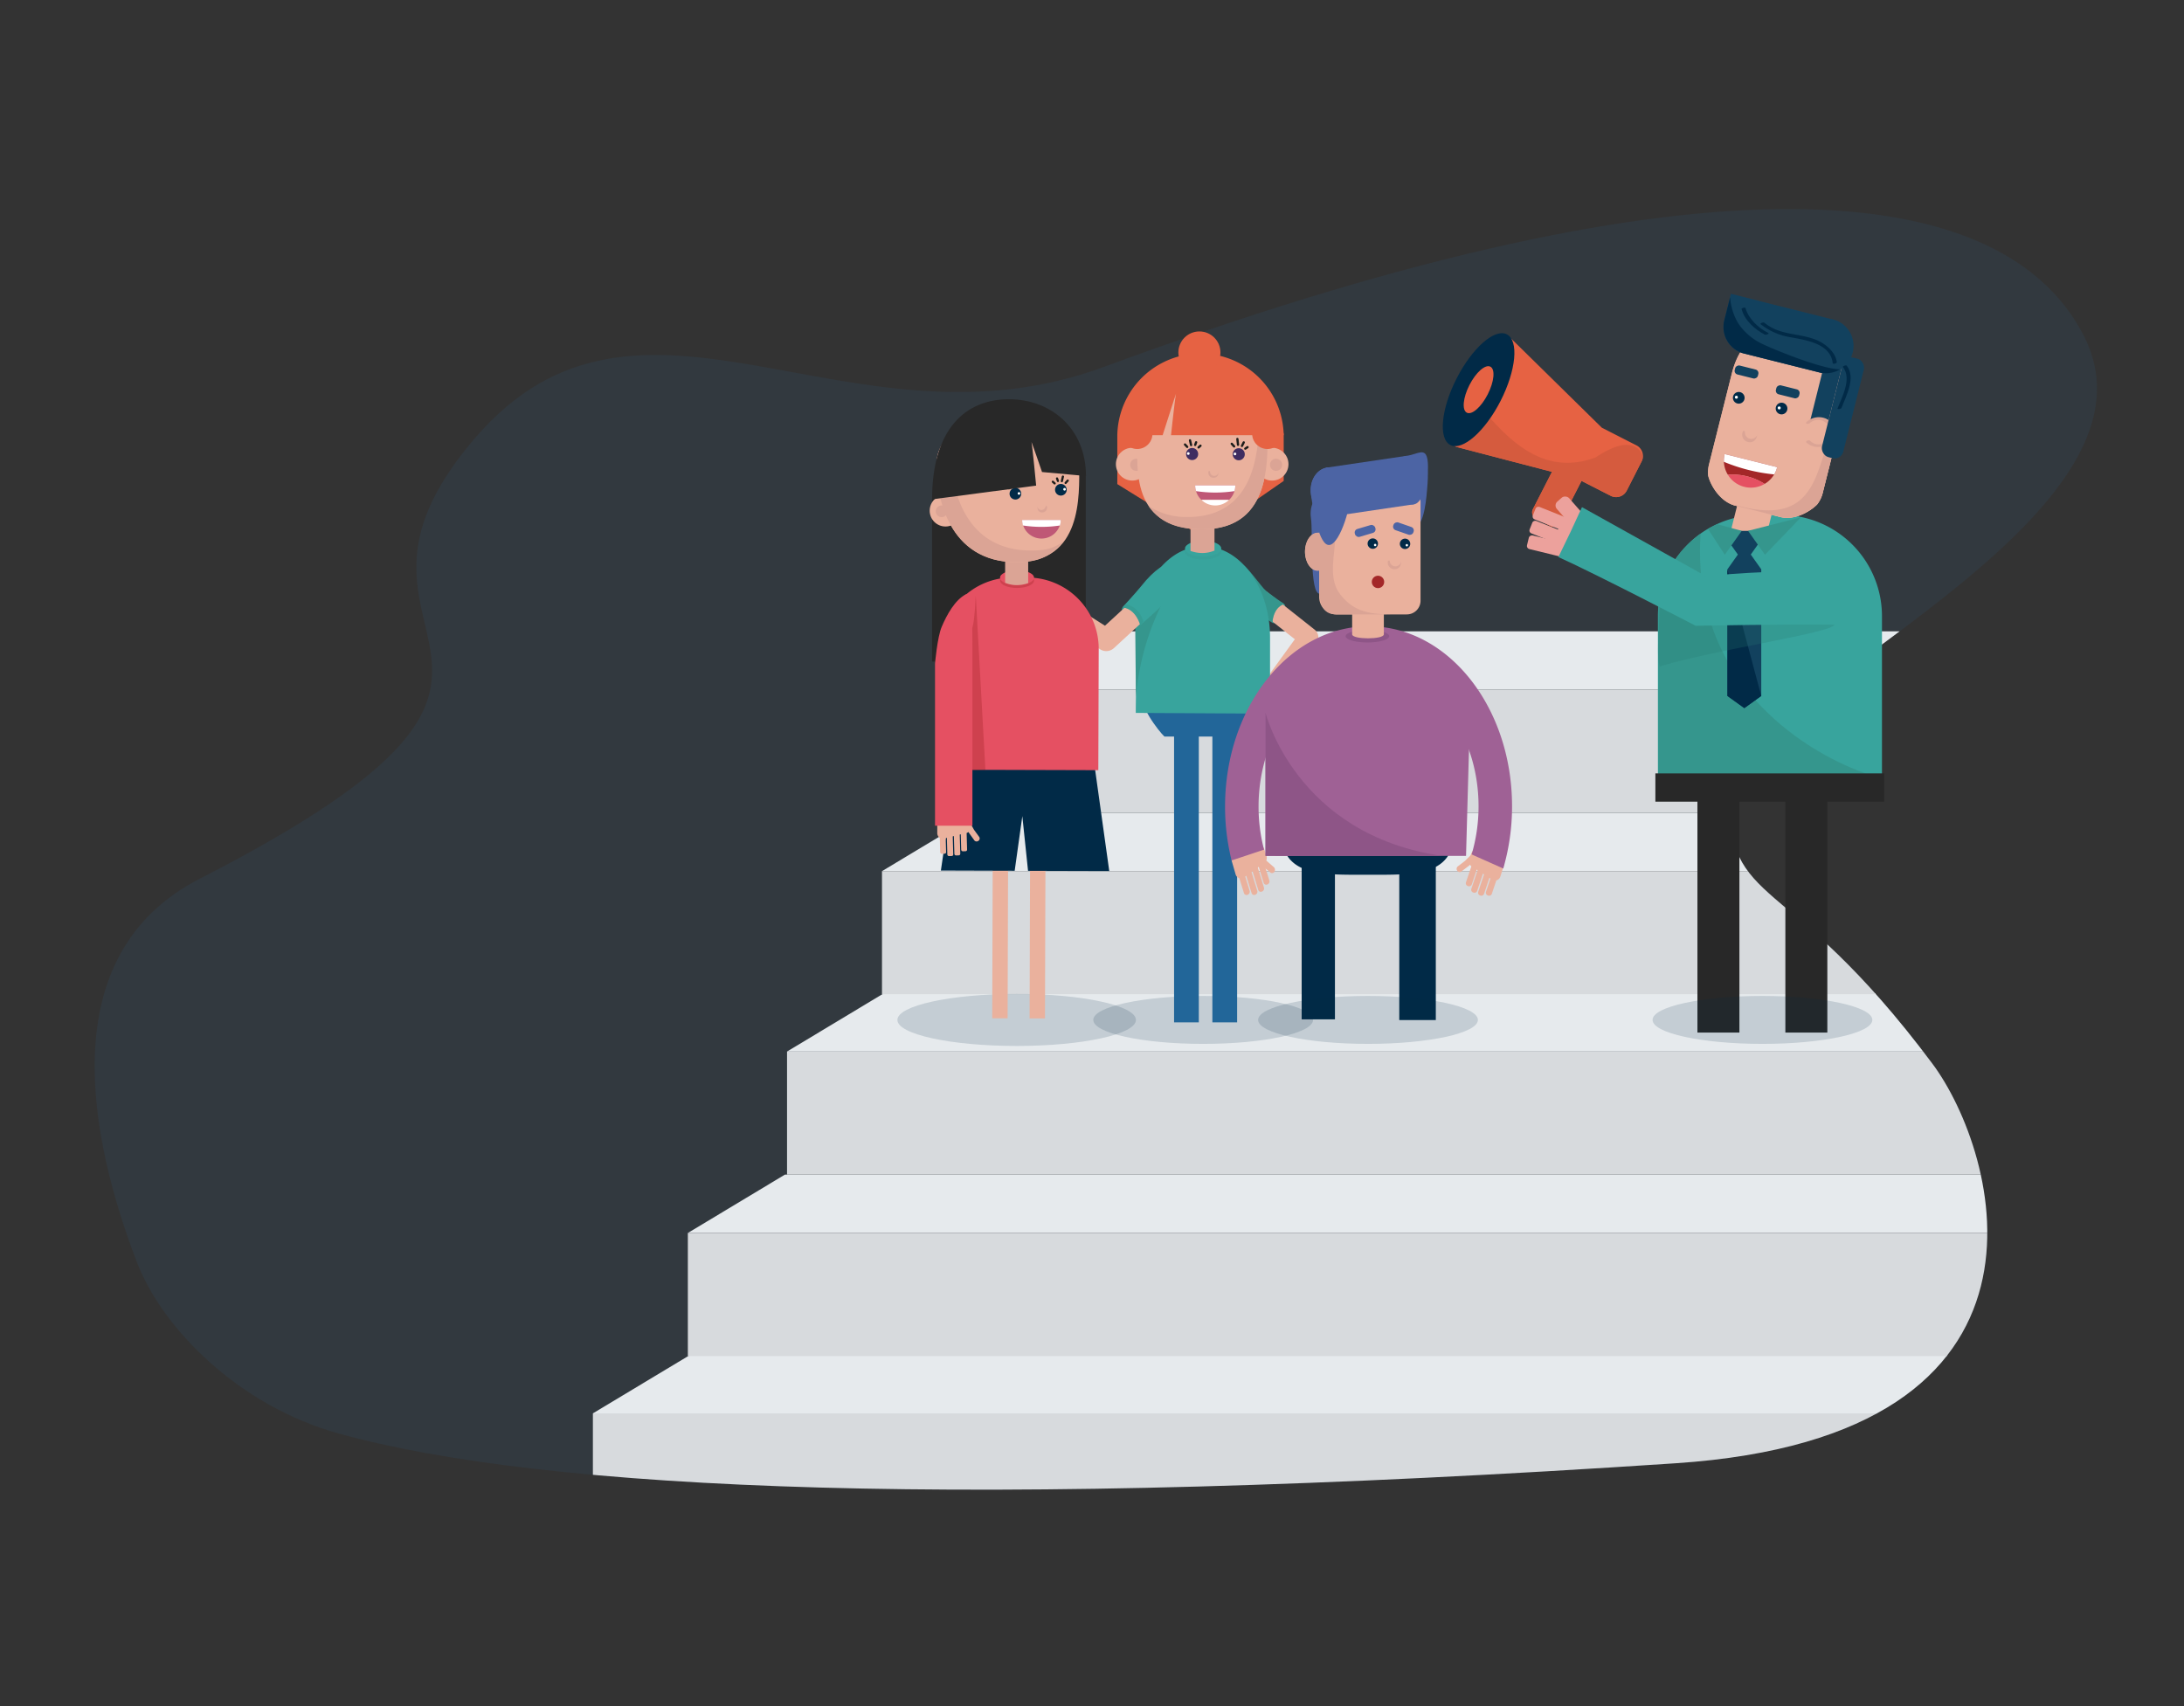 <?xml version="1.0" encoding="UTF-8"?>
<svg xmlns="http://www.w3.org/2000/svg" xmlns:xlink="http://www.w3.org/1999/xlink" viewBox="0 0 768 600">
  <rect x="0" y="0" width="768" height="600" fill="#333333" stroke="none"/>
  <defs>
    <clipPath id="clip-path">
      <path d="M679.53,374.08c-51.8-69.43-72.3-53.62-71.6-95.93.53-31.87,157.93-95.07,124.91-159.92-30-58.93-142.28-63.86-344.79,10.85-89.66,33.07-162.85-42.82-221.12,25.11-63.17,73.64,54.41,77.35-96.75,154.88-52.25,26.8-38.5,91.78-22.11,134.62,9,23.66,36.06,50.74,71,60.44,72.94,20.22,222.45,27,470.23,10.46C731.89,505.1,702.65,405.06,679.53,374.08Z" fill="none"></path>
    </clipPath>
    <clipPath id="clip-path-2">
      <path d="M253.53-471.29C102-498.38,32.06-388.3,67.62-335.54c14.78,21.93,39.34,40.35,48.2,66.89,14,41.8-40.09,69.66-20.66,109.19,28.53,58,73.36-2.17,219.36,10.82,139.24,12.38,238.13,75.83,319.7,47.21,55.2-19.36,87.77-65.69,85.58-111.15-2-41.09-44.07-54.08-56.07-104.27-15.89-66.48,40.57-67,44.26-123C713.9-529.33,652.51-565,552.57-554.9,455.19-545.07,402.07-444.73,253.53-471.29Z" fill="none"></path>
    </clipPath>
  </defs>
  <title>11_proaktiv</title>
  <g style="isolation:isolate">
    <g id="design">
      <g clip-path="url(#clip-path)">
        <rect x="26.65" y="37.43" width="716.14" height="522.25" fill="#2c73b0" opacity="0.1"></rect>
        <polygon points="729.37 476.52 242.63 476.52 208.49 497.05 695.24 497.05 729.37 476.52" fill="#e6eaed"></polygon>
        <rect x="208.49" y="497.05" width="486.74" height="43.28" fill="#d7dadd"></rect>
        <polygon points="762.75 413.09 276.01 413.09 241.88 433.61 728.62 433.61 762.75 413.09" fill="#e6eaed"></polygon>
        <rect x="241.88" y="433.61" width="486.74" height="43.28" fill="#d7dadd"></rect>
        <polygon points="797.63 349.27 310.89 349.27 276.76 369.8 763.5 369.8 797.63 349.27" fill="#e6eaed"></polygon>
        <rect x="276.76" y="369.8" width="486.74" height="43.28" fill="#d7dadd"></rect>
        <polygon points="831.02 285.84 344.28 285.84 310.15 306.36 796.89 306.36 831.02 285.84" fill="#e6eaed"></polygon>
        <rect x="310.15" y="306.36" width="486.74" height="43.28" fill="#d7dadd"></rect>
        <polygon points="865.52 222.03 378.78 222.03 344.65 242.55 831.39 242.55 865.52 222.03" fill="#e6eaed"></polygon>
        <rect x="344.65" y="242.55" width="486.74" height="43.28" fill="#d7dadd"></rect>
      </g>
      <path d="M575.45,156.62l-12.17-6.21-31.79-31.24a4.19,4.19,0,0,0-5.65,1.83l-15.57,30.49a4.2,4.2,0,0,0,1.83,5.64l33.65,8.79-6.7,13.1a2.52,2.52,0,0,0,1.1,3.39L545.2,185a2.5,2.5,0,0,0,3.38-1.09l7.55-14.79,10.27,5.24a4.18,4.18,0,0,0,5.64-1.83l5.23-10.25A4.18,4.18,0,0,0,575.45,156.62Z" fill="#e66243"></path>
      <path d="M561.09,160.87c-19.82,7.37-32.49-8.48-41.87-19.34-.83-1-1.6-2-2.34-3l-6.61,13a4.2,4.2,0,0,0,1.83,5.64l33.65,8.79-6.7,13.1a2.52,2.52,0,0,0,1.1,3.39L545.2,185a2.5,2.5,0,0,0,3.38-1.09l7.55-14.79,10.27,5.24a4.18,4.18,0,0,0,5.64-1.83l5.43-10.67a3,3,0,0,0-.23-2.52c-1.19-2.32-3.94-3.21-6.67-2.78S564.59,158.53,561.09,160.87Z" fill="#d55b3e"></path>
      <ellipse cx="519.95" cy="137.04" rx="21.85" ry="8.68" transform="translate(161.44 537.79) rotate(-62.95)" fill="#012a47"></ellipse>
      <ellipse cx="519.95" cy="137.04" rx="9.09" ry="3.61" transform="translate(161.44 537.79) rotate(-62.95)" fill="#e66243"></ellipse>
      <rect x="543.51" y="175.73" width="4.7" height="13.72" rx="1.04" ry="1.04" transform="translate(173.93 621.88) rotate(-68.24)" fill="#eca19c"></rect>
      <rect x="542.38" y="180.66" width="4.7" height="13.72" rx="1.04" ry="1.04" transform="translate(168.64 623.93) rotate(-68.24)" fill="#eca19c"></rect>
      <rect x="541.85" y="184.97" width="4.93" height="14.38" rx="1.09" ry="1.09" transform="translate(228.5 675.34) rotate(-76.28)" fill="#eca19c"></rect>
      <path d="M550.25,181.28l-5,10.28a2.76,2.76,0,0,0,2.08,3.3l5.35,1.13a2.77,2.77,0,0,0,3.3-2.08l2.43-10.67a2.76,2.76,0,0,0-2.08-3.3l-2.81-.73A2.78,2.78,0,0,0,550.25,181.28Z" fill="#eca19c"></path>
      <rect x="549.9" y="171.75" width="5.75" height="14.29" rx="1.84" ry="1.84" transform="matrix(0.75, -0.66, 0.66, 0.75, 20.47, 411.73)" fill="#eca19c"></rect>
      <path d="M661.79,273.77V216.4a35.59,35.59,0,0,0-35.66-35.31h-7.45A35.59,35.59,0,0,0,583,216.4v57.37" fill="#38a49d"></path>
      <path d="M598,187.71s-14,9.08-14.85,25.76V272h73S593.78,252.76,598,187.71Z" fill="#35968d"></path>
      <rect x="627.82" y="273.82" width="14.76" height="89.31" fill="#282828"></rect>
      <rect x="582.11" y="271.98" width="80.49" height="9.95" fill="#282828"></rect>
      <rect x="596.9" y="273.52" width="14.76" height="89.61" fill="#282828"></rect>
      <rect x="609.86" y="176.33" width="12.53" height="12.53" transform="translate(1169.43 509.41) rotate(-165.94)" fill="#eab19d"></rect>
      <path d="M610.21,177.83l15.84,4c5,1.25,10.36-1.87,12.9-4.4a10.9,10.9,0,0,0,2-4.16l8-31.89c2.82-11.28-1.22-18-7.88-19.7l-15.84-4c-6.65-1.67-13.4,2.37-16.23,13.66l-8,31.88a11.75,11.75,0,0,0-.33,4C601.43,170.62,604.89,176.5,610.21,177.83Z" fill="#eab19d"></path>
      <path d="M610.21,177.83l15.84,4c5,1.25,10.36-1.87,12.9-4.4a10.9,10.9,0,0,0,2-4.16l8-31.89c2.82-11.28-1.22-18-7.88-19.7l-15.84-4c-6.65-1.67-13.4,2.37-16.23,13.66l-8,31.88a11.75,11.75,0,0,0-.33,4C601.43,170.62,604.89,176.5,610.21,177.83Z" fill="#eab19d"></path>
      <path d="M613.3,178.37c6.46,1.51,14.17,2.12,19.59-2.43,4.63-3.88,6.46-10,8.28-15.49a111.62,111.62,0,0,1,4.41-11.39c.87-1.92,1.85-3.76,2.88-5.6L641,173.24a10.9,10.9,0,0,1-2,4.16c-2.54,2.53-7.91,5.65-12.9,4.4l-15.84-4a9.37,9.37,0,0,1-1.73-.62C610.12,177.63,611.74,178,613.3,178.37Z" fill="#dba495"></path>
      <rect x="639.03" y="123.82" width="6.24" height="29.19" rx="2.52" ry="2.52" transform="translate(1231.43 428.7) rotate(-165.94)" fill="#12415e"></rect>
      <path d="M608.66,103.31l9.34,2.36a9.53,9.53,0,0,1,1,.29l24.52,6.14a9.45,9.45,0,0,1,1.9.48h0a9.63,9.63,0,0,1-4.66,18.59v.06l-27.88-7v0a9.63,9.63,0,0,1-6.53-11.57Z" fill="#12415e"></path>
      <path d="M611.34,113.85a20.93,20.93,0,0,0,8.37,7.1c4.75,2.26,20.89,8.83,27.35,8.94a.05.05,0,0,1,0,0,9.52,9.52,0,0,1-6.3,1.26v.06l-27.88-7v0a9.63,9.63,0,0,1-6.53-11.57l2.05-8.12A20.35,20.35,0,0,0,611.34,113.85Z" fill="#012a47"></path>
      <rect x="627.01" y="133.59" width="3.24" height="8.4" rx="1.31" ry="1.31" transform="translate(915.03 -438.53) rotate(104.06)" fill="#12415e"></rect>
      <rect x="612.52" y="126.61" width="3.24" height="8.4" rx="1.31" ry="1.31" transform="translate(890.25 -433.14) rotate(104.06)" fill="#12415e"></rect>
      <circle cx="611.43" cy="139.9" r="2.06" fill="#012a47"></circle>
      <circle cx="626.48" cy="143.67" r="2.06" fill="#012a47"></circle>
      <path d="M618,152.75a2.25,2.25,0,0,1-4.36-1.09l-.62-.16a2.63,2.63,0,0,0,2,4s2.26.45,2.86-2.35Z" fill="#dba495"></path>
      <circle cx="610.59" cy="139.69" r="0.53" fill="#fff"></circle>
      <circle cx="625.65" cy="143.46" r="0.53" fill="#fff"></circle>
      <circle cx="639.4" cy="151.94" r="4.88" fill="#eab19d"></circle>
      <path d="M635.21,155.6c3.36,3.18,9.6,1.44,9.78-3.58.2-5.39-6.37-6.83-9.76-3.58-.62.6.75.78,1.17.37a4.27,4.27,0,0,1,7.17,3.34A4.11,4.11,0,0,1,636.5,155c-.43-.41-1.77.16-1.29.61Z" fill="#dba495"></path>
      <rect x="644.23" y="125.41" width="7.71" height="36.07" rx="3.12" ry="3.12" transform="translate(1241.89 440.05) rotate(-165.94)" fill="#12415e"></rect>
      <path d="M607.59,166.94a9.47,9.47,0,0,1-1.11-7.27l18.46,4.62a9.51,9.51,0,0,1-4.41,5.89,21.1,21.1,0,0,0-12.94-3.24Z" fill="#a32728"></path>
      <path d="M607.59,166.94a21.1,21.1,0,0,1,12.94,3.24,9.5,9.5,0,0,1-12.94-3.24Z" fill="#e55062"></path>
      <path d="M623.89,166.84a61.88,61.88,0,0,1-17.69-4.43,9.53,9.53,0,0,1,.28-2.74l18.46,4.62A9.58,9.58,0,0,1,623.89,166.84Z" fill="#fff"></path>
      <polygon points="605.23 186.7 621.55 186.7 615.66 195.02 619.34 200.21 619.34 244.75 613.39 249.03 607.44 244.75 607.44 200.21 611.12 195.02 605.23 186.7" fill="#12415e"></polygon>
      <polygon points="606.53 195.09 612.48 186.68 603.78 184.34 600.6 186 606.53 195.09" fill="#35968d"></polygon>
      <polygon points="620.65 195.09 633.3 181.93 614.7 186.68 620.65 195.09" fill="#35968d"></polygon>
      <polygon points="619.34 244.75 613.39 249.03 607.44 244.75 607.44 200.21 619.34 244.75" fill="#012a47"></polygon>
      <path d="M642.33,211.9c4.69,3.23,4.44,3.69,2.81,7.75-1.21,3-40.36,8.44-61.53,14.71-1.7-5.75.93-22.67,0-29.4Z" fill="#297a73" opacity="0.24" style="mix-blend-mode:multiply"></path>
      <path d="M548,195.9c14,6.33,48.28,24.18,48.28,24.18s34.15-.69,50.6-.35c1.13-6.41,5.07-13.27-5.73-18.26-14.16-1.58-41.28,1.15-41.28,1.15s-29.13-16.19-43.57-24.26Q552.32,187.18,548,195.9Z" fill="#38a49d"></path>
      <path d="M612.44,108.7c.95,3.88,4.73,7.28,8.23,9,.35.17,1.65-.37,1.14-.61-3.38-1.63-7-5-8-8.74-.1-.4-1.52,0-1.41.38Z" fill="#012a47"></path>
      <path d="M619.11,114a22.7,22.7,0,0,0,10.64,4.62c5.37,1,13.92,2.2,14.73,9.08,0,.45,1.47.14,1.41-.38-.44-3.74-4.44-6.81-7.77-8-6.19-2.28-12.22-1.37-17.7-5.83-.37-.3-1.68.25-1.31.55Z" fill="#012a47"></path>
      <path d="M648.08,129.1c3.19,4.12-.36,10.49-1.93,14.59-.12.33,1.25.17,1.4-.22,1.62-4.25,5.16-10.61,1.85-14.87-.23-.31-1.59.16-1.32.5Z" fill="#012a47"></path>
      <g clip-path="url(#clip-path-2)">
        <path d="M477-112c0-.28,0-.55,0-.83,0-.8-.07-1.61-.13-2.4,0-.22,0-.44,0-.65-.08-1-.16-2-.27-2.94,0-.22-.05-.43-.07-.65-.09-.79-.19-1.57-.3-2.35,0-.27-.08-.53-.11-.8-.29-1.94-.64-3.87-1.05-5.77-.05-.25-.11-.51-.16-.76-.18-.78-.36-1.55-.55-2.32-.05-.19-.09-.38-.14-.57-.24-.93-.5-1.86-.76-2.79-.06-.19-.12-.37-.17-.56-.23-.76-.46-1.52-.71-2.28-.07-.23-.15-.46-.23-.69q-.92-2.74-2-5.43c-.08-.21-.17-.43-.26-.64-.32-.76-.64-1.51-1-2.26-.06-.14-.12-.28-.19-.42-.39-.89-.81-1.76-1.23-2.63-.07-.15-.15-.29-.22-.43-.36-.74-.74-1.47-1.12-2.2l-.29-.55q-1.38-2.57-2.91-5l-.31-.5c-.46-.73-.93-1.45-1.41-2.17l-.17-.27c-.55-.81-1.12-1.62-1.69-2.42l-.21-.29c-.51-.7-1-1.39-1.56-2.08l-.3-.4c-1.21-1.54-2.46-3-3.75-4.51l-.31-.35c-.61-.69-1.24-1.37-1.87-2l-.11-.11c-.69-.73-1.4-1.45-2.12-2.16l-.16-.16c-.66-.64-1.32-1.28-2-1.9l-.29-.26q-2.19-2-4.5-3.89l-.3-.23c-.75-.61-1.52-1.2-2.29-1.78l0,0c-.83-.62-1.66-1.22-2.5-1.81l-.13-.09c-.78-.54-1.57-1.08-2.37-1.6l-.26-.17q-2.52-1.63-5.16-3.11l-.3-.17c-.87-.48-1.74-1-2.62-1.41-.51-.34-1-.65-1.57-.95l-.61-.32-1.12-.53-.73-.32c-.38-.15-.77-.29-1.15-.42l-.7-.23-.08,0h0a92.74,92.74,0,0,0-10.9-3.88l0,0-2.19-.59-.08,0c-.71-.19-1.42-.36-2.14-.53l-.15,0q-1-.24-2.07-.45l-.24-.05c-.68-.14-1.35-.27-2-.39l-.3-.06c-.65-.12-1.31-.23-2-.33l-.38-.06c-.63-.1-1.27-.18-1.9-.27l-.46-.06q-.91-.12-1.83-.21l-.56-.06-1.74-.16h-.11v-1.35a5.1,5.1,0,0,0-.29-1.61h3.24a14.07,14.07,0,0,0,10-4.14,14.08,14.08,0,0,0,4.15-10v-8.57a4.62,4.62,0,0,0,.74.06c3.65,0,6.61-4.39,6.61-9.8v-.11c0-5.41-3-9.8-6.61-9.8a4.62,4.62,0,0,0-.74.06v-15.73c0-.42,0-.83-.06-1.24a14,14,0,0,0-1.43-5,15.42,15.42,0,0,0,3.16-9.37A15.57,15.57,0,0,0,395.34-294v0H370.9v12.51a11.12,11.12,0,0,0-9.77-5.8A11.13,11.13,0,0,0,350-276.16c0,.14,0,.28,0,.42h0v5.39h0a11.15,11.15,0,0,0,5.81,9.11v6.33l-.53.19a1.9,1.9,0,0,0-1.18,2.43l.14.41a1.91,1.91,0,0,0,1.57,1.26v1.79a8.48,8.48,0,0,0-4.95,7.71,8.48,8.48,0,0,0,4.95,7.71v14.51A14.16,14.16,0,0,0,370-204.78h5.19a5.1,5.1,0,0,0-.29,1.61v1.43c-9.13.76-20.05,2.81-29.54,7.25a22.3,22.3,0,0,0-8.06,4.68l-.12.09c-.82.47-1.63.95-2.43,1.45l-.5.31-1.89,1.22-.54.35c-1.54,1-3,2.11-4.52,3.23l-.5.38L325-181.4l-.48.4q-2.14,1.75-4.17,3.63l-.49.45-1.59,1.53-.44.43c-.66.66-1.31,1.32-1.95,2l-.07.08c-.6.64-1.19,1.28-1.78,1.94-.15.17-.3.35-.46.52-.49.55-1,1.11-1.44,1.67l-.38.46q-.88,1.06-1.74,2.16c-.06.07-.11.15-.17.23-.5.64-1,1.3-1.48,2-.15.19-.29.39-.43.59l-1.27,1.8-.33.49c-.52.76-1,1.52-1.52,2.3l-.22.36c-.42.66-.82,1.32-1.22,2l-.39.66-1.1,1.93-.27.49c-.44.81-.86,1.62-1.28,2.44l-.24.49c-.33.67-.66,1.34-1,2-.12.24-.23.48-.34.72-.31.69-.62,1.38-.92,2.07l-.21.48c-.35.85-.7,1.7-1,2.56-.08.2-.15.4-.23.59-.26.68-.51,1.36-.75,2l-.27.77c-.25.73-.5,1.47-.73,2.22,0,.14-.1.29-.14.44-.28.88-.54,1.77-.79,2.67l-.18.68c-.19.69-.36,1.38-.53,2.08-.07.27-.14.54-.2.81-.19.79-.37,1.59-.53,2.39,0,.12-.06.24-.08.36-.19.92-.36,1.84-.52,2.77l-.12.76c-.12.7-.22,1.41-.32,2.12l-.12.83c-.11.87-.22,1.74-.31,2.62a1.64,1.64,0,0,1,0,.22c-.1,1-.17,1.9-.24,2.86,0,.27,0,.54-.05.81,0,.72-.08,1.44-.11,2.16l0,.86c0,1,0,1.93,0,2.91a93.78,93.78,0,0,0,2.29,20.46c.3,1.32.63,2.63,1,3.92.7,2.59,1.52,5.14,2.43,7.63l.24-.08,2,6.14a3.64,3.64,0,0,0,2.51,2.32L303.65-60a1.73,1.73,0,0,0,2.2,1.06l.37-.12a1.73,1.73,0,0,0,1.06-2.2l-2.78-8,.65-.41L308.52-60a1.73,1.73,0,0,0,2.2,1.07l.36-.13a1.72,1.72,0,0,0,1.06-2.2l-3.65-10.5.64-.4,3.61,10.37a1.74,1.74,0,0,0,2.2,1.06l.37-.13a1.73,1.73,0,0,0,1.06-2.2l-3.9-11.2.59-.37,3.11,8.92a1.73,1.73,0,0,0,2.2,1.06l.36-.13a1.72,1.72,0,0,0,1.06-2.2l-3.37-9.68a3.58,3.58,0,0,0,.94-.88l.71.67,4.36,3.16a1.91,1.91,0,0,0,2.71-.09,1.92,1.92,0,0,0-.09-2.71L320.43-80,317-83.15l-.52-1.34a3.45,3.45,0,0,0-.38-.77,71,71,0,0,1-4-23.38c0-1.19,0-2.37.08-3.55,0-.4.06-.79.08-1.18.05-.78.1-1.56.18-2.33,0-.47.1-.93.16-1.4.08-.69.16-1.38.26-2.07.07-.49.16-1,.24-1.48s.22-1.28.34-1.92.22-1,.33-1.52.27-1.23.42-1.83.26-1,.4-1.53.32-1.18.49-1.76.32-1,.48-1.53l.57-1.69c.18-.52.37-1,.56-1.53s.42-1.09.64-1.63.41-1,.63-1.51.46-1,.7-1.56.46-1,.71-1.5.5-1,.76-1.5.51-1,.78-1.48.55-1,.83-1.44l.85-1.46c.28-.45.58-.9.87-1.35s.62-1,.94-1.45.59-.84.89-1.26.68-1,1-1.45c.09-.13.19-.24.28-.37q1.39-1.83,2.91-3.57c.29-.34.57-.68.87-1l.95,37.46.91,35.89h8a44.89,44.89,0,0,0,7.63,14.26V19.43h18.94V-65.52c5.07,2,10.59,1,16.37,1,6,0,11.71.94,16.94-1.18V19h17.24V-67.54a44.9,44.9,0,0,0,8.75-15.61h10v-74.19l.1.11q.69.75,1.35,1.53c.29.32.58.65.86,1,.42.5.83,1,1.24,1.53.28.36.57.72.85,1.09s.76,1,1.14,1.54.56.77.83,1.17.7,1,1,1.56.55.83.81,1.25.64,1,.95,1.57l.77,1.33c.29.53.58,1.05.86,1.59s.49.93.73,1.41.52,1.05.77,1.59.45,1,.67,1.48.47,1.06.69,1.6.42,1,.62,1.56.41,1.06.6,1.6.37,1.09.56,1.63.35,1.07.51,1.61.33,1.13.49,1.7.3,1.06.43,1.6.29,1.19.42,1.8.24,1,.35,1.56.23,1.27.35,1.91.18,1,.26,1.52c.1.68.18,1.37.26,2,.06.48.13,1,.18,1.43.08.78.13,1.56.18,2.34,0,.4.07.8.09,1.2.06,1.18.1,2.38.1,3.58,0,1,0,2.07-.07,3.09a68.79,68.79,0,0,1-.79,8c0,.3-.09.61-.14.91-.29,1.7-.63,3.39-1,5.05-.34,1.39-.73,2.76-1.15,4.12a3.57,3.57,0,0,0-.83,1.33l-1.32,3.42-2.61,2.45-4.63,3.41a1.94,1.94,0,0,0-.09,2.72,1.92,1.92,0,0,0,2.71.09l4.36-3.16,1.4-1.31.25.18-3.37,9.68a1.72,1.72,0,0,0,1.06,2.2l.36.13a1.74,1.74,0,0,0,2.21-1.06l3.11-8.92.58.37L451.32-65a1.73,1.73,0,0,0,1.06,2.2l.37.13A1.73,1.73,0,0,0,455-63.7l3.61-10.37.64.4-3.65,10.5a1.73,1.73,0,0,0,1.06,2.2l.36.12a1.74,1.74,0,0,0,2.21-1.06l3.36-9.66.65.41-2.78,8A1.74,1.74,0,0,0,461.47-61l.37.12a1.73,1.73,0,0,0,2.2-1.06l2.85-8.17a3.63,3.63,0,0,0,2.5-2.32l2.27-6.84a3.59,3.59,0,0,0,.13-1.83l1,.25c.77-2.46,1.43-5,2-7.5A93.62,93.62,0,0,0,477-109C477-110,477-111,477-112Z" fill="#889199"></path>
        <path d="M259.81-156.39l-26.63-19.72c-4.19-9.57-11.81-16.62-20.89-18.79v-5.54h21.18a17,17,0,0,0,16.92-16.91v-8.21h-6.82v-41.52a14.06,14.06,0,0,0-2.52-8.05,14.41,14.41,0,0,0,.8-2.86l4-16.35H188.16v.06a14,14,0,0,0-12.75,13.95,14.17,14.17,0,0,0,.39,3.21,14.16,14.16,0,0,0-4.17,10v41.52h-6.82v8.21a17,17,0,0,0,16.91,16.91h18.92v5.5c-11.23,2.59-20.25,12.64-23.39,25.7l-20.93,15.51a4.42,4.42,0,0,0-.93,6.18l19.28,26.17a50.44,50.44,0,0,0-2.59,16v56.18h24.77V18.72h6.2V-49.16h8.85V18.72h6.19V-49.16H243l.74-56.18a50,50,0,0,0-3.14-17.56l20.12-27.31A4.42,4.42,0,0,0,259.81-156.39Zm-94.68,7.14,11-8.12A40.84,40.84,0,0,0,182.88-136a41.9,41.9,0,0,0-4,5.5Zm71,17.49a40.91,40.91,0,0,0-5-6.28,41.56,41.56,0,0,0,5.56-21.06c0-1.19,0-2.36-.14-3.52L251-151.9Z" fill="#889199"></path>
        <path d="M150.6-158.91a1.49,1.49,0,0,0-.51-2l-.93-.56a1.51,1.51,0,0,0-2,.52,1.5,1.5,0,0,0-.52-2l-.93-.55a1.49,1.49,0,0,0-2,.52L141-158.63l-2.87-1.71,1.52-2.54a2.07,2.07,0,0,0-.72-2.83l-2-1.2a2.07,2.07,0,0,0-2.83.72L128-155.94a2,2,0,0,0-.28,1.13l-1.3-.42a28.37,28.37,0,0,1-15.2,17.15c.23-.64.46-1.28.67-1.93l-.53-.17,4.73-7.95a1.49,1.49,0,0,0-.51-2l-.93-.55a1.49,1.49,0,0,0-2,.51,1.48,1.48,0,0,0-.52-2l-.93-.56a1.5,1.5,0,0,0-2,.52l-2.64,4.44-2.87-1.71,1.52-2.55a2.07,2.07,0,0,0-.72-2.83l-2-1.19a2.06,2.06,0,0,0-2.83.71l-.14.23v-.35c0-1.06-.06-2.12-.14-3.16v-.13a32,32,0,0,0-7.56-20A40.52,40.52,0,0,0,79.65-189.7h0l-.14-.07a37.31,37.31,0,0,0-3.32-1.73l-.12-.07h0a40.69,40.69,0,0,0-5.62-2.09V-197h.82A13.57,13.57,0,0,0,74-197.3H74a14.06,14.06,0,0,0,9.7-7.53,7.38,7.38,0,0,0,1.46-3.28V-253a13.89,13.89,0,0,0-.5-3.67,10.89,10.89,0,0,0,8.64-10.68l0-10.89H93l-10.55,0a10,10,0,0,0-1.11.06H52.74a10.11,10.11,0,0,0-2.2,0h0a10.81,10.81,0,0,0-6.6,3.15,10.87,10.87,0,0,0-3,9.73,3.53,3.53,0,0,0-1-.17H38.26A3.53,3.53,0,0,0,34.73-262v33.72a3.54,3.54,0,0,0,3.53,3.52h.21c.1,2.17.16,5,.2,7.51v9.1a7.13,7.13,0,0,0,1.41,3.19,12.41,12.41,0,0,0,2.57,3.66A14,14,0,0,0,52.71-197h3.58v1.79H51c-22.05,0-40.09,17.86-40.09,39.69V-93H10v11.18H37.61V18.81H53.7V-81.85H69.56V18.47H84.22V-81.85h16.22V-93h-1v-21a50.21,50.21,0,0,0,47.23-34.73l-1.74-.55,2.28-3.84Zm-16.79,5.82.76.46-.87-.28Z" fill="#889199"></path>
        <path d="M390.85-161.88l2.41,4-1.83.58c7,22,27.41,36.13,49.61,36.49v22.09H440v11.75h17V18.89h15.4V-86.94h16.66V19.25H506V-86.94h29V-98.69h-.95v-65.65c0-22.93-19-41.7-42.12-41.7h-5.61v-1.88h3.76a14.72,14.72,0,0,0,10.57-4.47,13,13,0,0,0,2.71-3.84,7.65,7.65,0,0,0,1.47-3.35v-9.57c0-2.62.11-5.61.21-7.89h.23a3.72,3.72,0,0,0,3.7-3.7v-35.42a3.72,3.72,0,0,0-3.7-3.7h-1.75a3.49,3.49,0,0,0-1.08.18,11.46,11.46,0,0,0-3.13-10.23,11.42,11.42,0,0,0-6.93-3.3h0a11.24,11.24,0,0,0-2.32,0h-30a11.31,11.31,0,0,0-1.17-.06l-11.09,0h-.35l0,11.44a11.44,11.44,0,0,0,9.07,11.22,14.86,14.86,0,0,0-.52,3.86v47.2a7.75,7.75,0,0,0,1.53,3.43,14.8,14.8,0,0,0,10.19,7.92h.06a14.13,14.13,0,0,0,2.85.29h.87v3.53a42.48,42.48,0,0,0-5.9,2.19h0l-.12.07c-1.2.55-2.36,1.16-3.49,1.82l-.15.07h0a42.48,42.48,0,0,0-12.68,11.41,33.66,33.66,0,0,0-7.94,21v.14c-.09,1.1-.15,2.2-.15,3.32v.37l-.14-.24a2.17,2.17,0,0,0-3-.76l-2.11,1.26a2.17,2.17,0,0,0-.76,3l1.6,2.68-3,1.79-2.78-4.66a1.56,1.56,0,0,0-2.14-.54l-1,.58a1.56,1.56,0,0,0-.54,2.14,1.56,1.56,0,0,0-2.14-.54l-1,.58a1.56,1.56,0,0,0-.54,2.14l5,8.35L428-148c.22.69.46,1.36.7,2a29.82,29.82,0,0,1-16-18l-1.36.43a2.19,2.19,0,0,0-.3-1.18l-6.42-10.77a2.17,2.17,0,0,0-3-.75L399.54-175a2.18,2.18,0,0,0-.75,3l1.59,2.68-3,1.79-2.78-4.66a1.57,1.57,0,0,0-2.14-.54l-1,.58a1.57,1.57,0,0,0-.55,2.14,1.57,1.57,0,0,0-2.14-.54l-1,.58a1.57,1.57,0,0,0-.55,2.14Zm14.18.29-.92.29.81-.48Z" fill="#889199"></path>
        <path d="M690.31-150.19l-25.68-19c-4-9.23-11.39-16-20.15-18.12v-5.35h20.44A16.36,16.36,0,0,0,681.23-209v-7.92h-6.57V-257a13.62,13.62,0,0,0-2.44-7.77,13.42,13.42,0,0,0,.77-2.76l3.86-15.77H621.2v.06a13.5,13.5,0,0,0-12.29,13.45,13.16,13.16,0,0,0,.37,3.1,13.72,13.72,0,0,0-4,9.69v40.05h-6.57V-209A16.36,16.36,0,0,0,615-192.69h18.25v5.31c-10.83,2.49-19.54,12.19-22.56,24.79l-20.19,15a4.27,4.27,0,0,0-.9,6l18.6,25.24a48.47,48.47,0,0,0-2.5,15.47v54.2h23.9V18.72h6V-46.76h8.54V18.72h6V-46.76h24l.71-54.2a48.2,48.2,0,0,0-3-16.93l19.41-26.34A4.25,4.25,0,0,0,690.31-150.19ZM599-143.31l10.58-7.83a39.35,39.35,0,0,0,6.54,20.57,40.9,40.9,0,0,0-3.83,5.3Zm68.5,16.87a39.54,39.54,0,0,0-4.85-6.06A40.14,40.14,0,0,0,668-152.81c0-1.15,0-2.28-.14-3.39l13.95,10.33Z" fill="#889199"></path>
        <path d="M618.34-161.88l2.4,4-1.82.58c7,22,27.41,36.13,49.61,36.49v22.09h-1.08v11.75h17V18.89h15.4V-86.94h16.66V19.25h16.91V-86.94h29V-98.69h-.95v-65.65c0-22.93-19-41.7-42.12-41.7h-5.61v-1.88h3.76a14.72,14.72,0,0,0,10.57-4.47,13.18,13.18,0,0,0,2.7-3.84,7.57,7.57,0,0,0,1.48-3.35v-9.57c0-2.62.1-5.61.21-7.89h.23a3.72,3.72,0,0,0,3.7-3.7v-35.42a3.72,3.72,0,0,0-3.7-3.7H731a3.61,3.61,0,0,0-1.09.18,11.42,11.42,0,0,0-3.12-10.23,11.42,11.42,0,0,0-6.94-3.3h0a11.15,11.15,0,0,0-2.31,0h-30a11.46,11.46,0,0,0-1.17-.06l-11.09,0h-.35l0,11.44A11.45,11.45,0,0,0,684-270.64a14.86,14.86,0,0,0-.53,3.86v47.2a7.8,7.8,0,0,0,1.54,3.43,14.77,14.77,0,0,0,10.19,7.92h0a14.23,14.23,0,0,0,2.86.29H699v3.53a42.61,42.61,0,0,0-5.91,2.19h0l-.12.07c-1.2.55-2.36,1.16-3.5,1.82l-.14.07h0a42.36,42.36,0,0,0-12.68,11.41,33.66,33.66,0,0,0-7.94,21v.14c-.09,1.1-.15,2.2-.15,3.32v.37l-.14-.24a2.18,2.18,0,0,0-3-.76l-2.1,1.26a2.17,2.17,0,0,0-.76,3l1.6,2.68-3,1.79-2.77-4.66a1.57,1.57,0,0,0-2.15-.54l-1,.58a1.56,1.56,0,0,0-.54,2.14,1.57,1.57,0,0,0-2.15-.54l-1,.58a1.56,1.56,0,0,0-.54,2.14l5,8.35-.56.18c.22.69.46,1.36.7,2a29.86,29.86,0,0,1-16-18l-1.36.43a2.09,2.09,0,0,0-.29-1.18l-6.42-10.77a2.17,2.17,0,0,0-3-.75L627-175a2.18,2.18,0,0,0-.75,3l1.59,2.68-3,1.79-2.78-4.66a1.57,1.57,0,0,0-2.14-.54l-1,.58a1.57,1.57,0,0,0-.54,2.14,1.57,1.57,0,0,0-2.14-.54l-1,.58a1.56,1.56,0,0,0-.54,2.14Zm14.18.29-.92.29.81-.48Z" fill="#889199"></path>
        <path d="M358.35-186l-1.59-.57a.9.9,0,0,0-1.15.55l-2.81,7.85-.69-.08,3.35-9.37a.9.9,0,0,0-.55-1.15l-1.59-.57a.91.91,0,0,0-1.15.54l-3.62,10.14-.68-.08,3.58-10a.9.9,0,0,0-.55-1.15l-1.59-.57a.91.91,0,0,0-1.15.54l-3.85,10.78-.63-.07,3.11-8.71a.89.89,0,0,0-.54-1.15l-1.59-.57a.9.9,0,0,0-1.15.54l-3.36,9.4a3.46,3.46,0,0,0-1.16.08l-.12-.87-1.28-4.72a1.74,1.74,0,0,0-2-1.48,1.75,1.75,0,0,0-1.49,2l1.33,5,.59,4.2-.4,1.24a3.38,3.38,0,0,0-.17.92l-.63-.2a29.41,29.41,0,0,1-6,10.6,34.47,34.47,0,0,0-33.69-29.49v-7.82a38.74,38.74,0,0,0,33.15-38.32,38.71,38.71,0,0,0-2.42-13.5,16.81,16.81,0,0,0,12.56-13.49l4.79-19.62H274.08v.08a16.83,16.83,0,0,0-13.87,10c-.26-.07-.51-.15-.77-.21a14.53,14.53,0,0,0-17.27,11.15,14.55,14.55,0,0,0-.2,4.91v15.94a14.13,14.13,0,0,0-.13,1.85,14.68,14.68,0,0,0,.74,4.57,13.4,13.4,0,0,0,6.27,8,7.74,7.74,0,0,0-.94,2.09A17.61,17.61,0,0,0,243-214.5a17.68,17.68,0,0,0,17.68,17.68,17.64,17.64,0,0,0,13.46-6.24,38.77,38.77,0,0,0,9.92,2.83v8A34.51,34.51,0,0,0,253.72-165a7,7,0,0,0-3.52,6v86.89h1l0,3.12a2.67,2.67,0,0,0,1.25,2.2l.19,7a.74.74,0,0,0,.76.72h.31l-3.68,25.17,23.69.08V19.27h11.88V-33.82l10.4,0V19.27h11.88v-53l23.4.08-9.19-65.81,6.85,0,.11-35.66a49.08,49.08,0,0,0,7.25-4.74,52,52,0,0,0,19.81-26.9l-2.09-.66c0-.07.07-.13.1-.21l2.3-6.13a3.29,3.29,0,0,0-.46-3.06l2.87-8A.9.9,0,0,0,358.35-186Z" fill="#889199"></path>
        <path d="M507.28-183.56l1.47-.52a.83.83,0,0,1,1.07.5l2.59,7.26.64-.07L510-185.06a.83.83,0,0,1,.5-1.06l1.47-.52a.82.82,0,0,1,1.06.5l3.35,9.36.63-.07-3.31-9.26a.83.83,0,0,1,.51-1.06l1.47-.53a.84.84,0,0,1,1.06.5l3.56,10,.58-.06-2.88-8a.84.84,0,0,1,.51-1.07l1.47-.52a.83.83,0,0,1,1.06.5l3.1,8.69a2.73,2.73,0,0,1,1.07.08l.12-.82,1.18-4.36a1.62,1.62,0,0,1,1.82-1.37,1.62,1.62,0,0,1,1.37,1.82l-1.22,4.67-.55,3.89.37,1.14a3.26,3.26,0,0,1,.16.86L529-172a27.29,27.29,0,0,0,5.54,9.8,31.87,31.87,0,0,1,31.14-27.26v-7.23A35.8,35.8,0,0,1,535-232.13a35.87,35.87,0,0,1,2.24-12.48,15.51,15.51,0,0,1-11.6-12.47l-4.43-18.12h63.91v.07A15.56,15.56,0,0,1,598-265.9c.23-.06.47-.14.71-.19a13.43,13.43,0,0,1,16,10.3,13.4,13.4,0,0,1,.18,4.54v14.73a13.76,13.76,0,0,1,.12,1.71,13.37,13.37,0,0,1-.68,4.22,12.4,12.4,0,0,1-5.8,7.43,7,7,0,0,1,.88,1.93,16.26,16.26,0,0,1,4.57,11.32,16.33,16.33,0,0,1-16.34,16.34,16.31,16.31,0,0,1-12.44-5.76,35.33,35.33,0,0,1-9.16,2.61v7.36a31.9,31.9,0,0,1,28,25.18,6.46,6.46,0,0,1,3.25,5.58v80.3h-.94l0,2.89a2.46,2.46,0,0,1-1.16,2l-.17,6.43a.68.68,0,0,1-.7.66h-.29L607.33-43l-21.9.07V6.14h-11V-42.93l-9.62,0v49h-11v-49l-21.63.07,8.5-60.82-6.33,0-.1-32.95a45.72,45.72,0,0,1-6.71-4.38,48,48,0,0,1-18.3-24.85l1.93-.62a1.11,1.11,0,0,1-.09-.19L509-172.24a3.05,3.05,0,0,1,.42-2.83l-2.65-7.42A.84.84,0,0,1,507.28-183.56Z" fill="#889199"></path>
        <path d="M216.15-233.9l-2-3a1.43,1.43,0,0,0-2-.4l-11.88,7.84-.38-.51,10.39-6.85a1.44,1.44,0,0,0,.4-2l-2-3a1.42,1.42,0,0,0-2-.41l-9.63,6.36,2.05-3.58a2.13,2.13,0,0,0-.77-2.89l-2.07-1.19a2.12,2.12,0,0,0-2.88.77l-4,7-.7-.95c-9.63,11.68-25.81,29.76-34,38.9a41,41,0,0,0-11.43-5.11l-.08-6.63a22.06,22.06,0,0,0,14.67-20.77V-254c0-.51,0-1-.08-1.51a1.45,1.45,0,0,0,.56-.84l.17-.7a1.52,1.52,0,0,0-1.14-1.82l-.08,0a21.94,21.94,0,0,0-6.7-11.44l4.49-.87.58-.14c.16,0,.33-.05.49-.09l.79-.16v-.07a11.22,11.22,0,0,0,3.46-1.94,10.73,10.73,0,0,0,4.1-9.35c0-.25-.06-.58-.11-.95,0,0,0-.08,0-.13-.53-3.47-2.6-11.12-2.6-11.12h-.37l0-.07-.33.07h0l-40.38,8a11.07,11.07,0,0,0-2.21.43h0a11.17,11.17,0,0,0-6,4.46,11.2,11.2,0,0,0-1.79,4.83,4.2,4.2,0,0,0-3.49,4.17l.31,25.42a4.21,4.21,0,0,0,4.24,4.14h.8a5.59,5.59,0,0,0,1.23,2.61v10.85a22.06,22.06,0,0,0,15,20.89l.06,5.06h-4.88c-22.55,0-41,18.3-41,40.67v64h-.92v11.45h20.63V5.33h21.75V-88.21h13.52L164.59-46.1,151.13-1.35h19.8l13.46-49.18-22.7-37.68h12.8V-99.66h-1v-64c0-.77,0-1.54-.07-2.3l-.06-.73c0-.07,0-.14,0-.21v-.13a33,33,0,0,0-5.57-17.65c10.12-11.23,25.43-27.59,34.4-34.12l-.64-.84,1.15-.5a3.18,3.18,0,0,0,1.59-4.15l11.52-7.6A1.43,1.43,0,0,0,216.15-233.9Z" fill="#889199"></path>
      </g>
      <ellipse cx="423.09" cy="358.68" rx="38.64" ry="8.43" fill="#012a47" opacity="0.15"></ellipse>
      <path d="M449.26,211.6c.14-.09,2.95.43,2.63,1.71a10.12,10.12,0,0,0-.33,1.59s-2.07,5-4.09,4.14A5.08,5.08,0,0,1,449.26,211.6Z" fill="#35968d"></path>
      <polyline points="438.18 206.81 460.11 224.15 444.12 246.23" fill="none" stroke="#eab19d" stroke-linecap="round" stroke-linejoin="round" stroke-width="6.97"></polyline>
      <path d="M451.55,212.42s-4.31-3-6.34-4.61c-1.59-1.27-7.71-10.3-8.76-9.15s3,14.84,4,15.74,7,4.61,7,4.61S447.51,213.8,451.55,212.42Z" fill="#35968d"></path>
      <path d="M446.24,218.23c1.67,1.05,1.21.79,1.21.79s.06-5.22,4.11-6.63c0,0,.45.34-1.15-.77C450.41,211.62,446.52,213.05,446.24,218.23Z" fill="#35968d" opacity="0.5" style="mix-blend-mode:multiply"></path>
      <path d="M444.27,245.1H402.85c-3.27,1.84,4.72,12.21,6.63,13.94h27C438.83,256.89,446.93,246.6,444.27,245.1Z" fill="#269"></path>
      <rect x="412.86" y="251.46" width="8.7" height="108.08" fill="#269"></rect>
      <rect x="426.33" y="251.46" width="8.7" height="108.08" fill="#269"></rect>
      <path d="M399.39,250.71c0-5.19.28-15.48.28-26.42a41.26,41.26,0,0,1,3.62-17.19c4.17-9,11.5-15,19.85-15,13,0,23.47,14.42,23.47,32.19,0,11.11,0,20.81,0,26.69" fill="#38a49d"></path>
      <path d="M399.45,245.1l-.27-26.89,9.84-6.73A91.07,91.07,0,0,0,399.45,245.1Z" fill="#35968d"></path>
      <ellipse cx="423.08" cy="194.01" rx="6.38" ry="2.77" fill="#35968d" opacity="0.25" style="mix-blend-mode:multiply"></ellipse>
      <ellipse cx="423.08" cy="192.93" rx="6.38" ry="2.77" fill="#38a49d"></ellipse>
      <path d="M424.34,233.51a27.45,27.45,0,0,0-12.52,3h25A27.42,27.42,0,0,0,424.34,233.51Z" fill="#38a49d"></path>
      <path d="M394.89,213.48s5.21-1.26,6.27,6.26c0,0-.28.53-1.42.31C399.74,220.05,392.86,215,394.89,213.48Z" fill="#35968d"></path>
      <polyline points="405.82 209.54 389.01 225.02 358.89 205.97" fill="none" stroke="#eab19d" stroke-linecap="round" stroke-linejoin="round" stroke-width="7.92"></polyline>
      <polygon points="451.41 169.13 422.91 188.86 392.9 170.25 392.9 153.05 398.22 139.27 446.88 139.27 451.41 152.54 451.41 169.13" fill="#e66243"></polygon>
      <path d="M418.64,193.75a12.76,12.76,0,0,0,4.21.74,11.14,11.14,0,0,0,4.22-.87V181.71h-8.43Z" fill="#dba495"></path>
      <circle cx="398.17" cy="163.24" r="5.77" fill="#eab19d"></circle>
      <circle cx="399.57" cy="163.46" r="2.14" fill="#dba495"></circle>
      <path d="M445.68,148.87c0-11.3-6.65-18.74-22.83-18.74s-22.72,9.16-22.72,20.45-4.17,35.55,22.72,35.55C448,186.13,445.68,160.17,445.68,148.87Z" fill="#eab19d"></path>
      <circle cx="447.32" cy="163.24" r="5.77" fill="#eab19d"></circle>
      <circle cx="448.72" cy="163.46" r="2.14" fill="#dba495"></circle>
      <path d="M438.14,133.56a16.29,16.29,0,0,1,4.63,11c0,11.3,0,37.26-25.15,37.26A24.52,24.52,0,0,1,403.94,178c4.17,5.82,10,8.14,18.91,8.14,25.13,0,22.83-26,22.83-37.26C445.68,142.77,444.19,137.31,438.14,133.56Z" fill="#dba495"></path>
      <path d="M428.5,165.68a1.51,1.51,0,1,1-3,0H425A1.78,1.78,0,0,0,427,168s1.55-.07,1.48-2Z" fill="#dba495"></path>
      <path d="M434.39,170.7H420.28a7,7,0,0,0,2.21,5.11h9.69A7,7,0,0,0,434.39,170.7Z" fill="#bf5876"></path>
      <path d="M432.18,175.81h-9.69a7,7,0,0,0,9.69,0Z" fill="#fff"></path>
      <path d="M434.09,172.71a45,45,0,0,1-13.51,0,7,7,0,0,1-.3-2h14.11A7,7,0,0,1,434.09,172.71Z" fill="#fff"></path>
      <circle cx="419.21" cy="159.67" r="2.13" fill="#3f2d61"></circle>
      <circle cx="435.6" cy="159.75" r="2.13" fill="#3f2d61"></circle>
      <line x1="438.69" y1="157.25" x2="437.9" y2="157.77" fill="none" stroke="#1d1d1b" stroke-linecap="round" stroke-miterlimit="10" stroke-width="0.8"></line>
      <line x1="437.36" y1="155.58" x2="436.73" y2="156.82" fill="none" stroke="#1d1d1b" stroke-linecap="round" stroke-miterlimit="10" stroke-width="0.8"></line>
      <line x1="435.12" y1="154.37" x2="435.35" y2="156.43" fill="none" stroke="#1d1d1b" stroke-linecap="round" stroke-miterlimit="10" stroke-width="0.8"></line>
      <line x1="433.14" y1="156.07" x2="433.98" y2="157" fill="none" stroke="#1d1d1b" stroke-linecap="round" stroke-miterlimit="10" stroke-width="0.8"></line>
      <line x1="416.7" y1="156.32" x2="417.48" y2="157.16" fill="none" stroke="#1d1d1b" stroke-linecap="round" stroke-miterlimit="10" stroke-width="0.8"></line>
      <line x1="418.46" y1="154.86" x2="418.85" y2="156.52" fill="none" stroke="#1d1d1b" stroke-linecap="round" stroke-miterlimit="10" stroke-width="0.8"></line>
      <line x1="420.62" y1="155.54" x2="420.28" y2="156.47" fill="none" stroke="#1d1d1b" stroke-linecap="round" stroke-miterlimit="10" stroke-width="0.8"></line>
      <line x1="422.15" y1="156.74" x2="421.47" y2="157.35" fill="none" stroke="#1d1d1b" stroke-linecap="round" stroke-miterlimit="10" stroke-width="0.8"></line>
      <circle cx="434.28" cy="159.64" r="0.47" fill="#fff"></circle>
      <circle cx="417.86" cy="159.5" r="0.47" fill="#fff"></circle>
      <path d="M451.41,153.05a29.26,29.26,0,0,0-58.51,0h15.94s5.05-15.79,4.71-14.55-1.76,14.55-1.76,14.55Z" fill="#e66243"></path>
      <circle cx="421.77" cy="123.96" r="7.4" fill="#e66243"></circle>
      <circle cx="445.68" cy="152.54" r="5.36" fill="#e66243"></circle>
      <circle cx="399.9" cy="152.54" r="5.36" fill="#e66243"></circle>
      <path d="M343.33,200.6l-.11.18a.86.86,0,0,0,.38,1.25l6.21,3.16a1.12,1.12,0,0,0,1.42-.34l.12-.18a.87.87,0,0,0-.38-1.25l-6.21-3.16A1.14,1.14,0,0,0,343.33,200.6Z" fill="#eab19d"></path>
      <path d="M344.86,198.59h0a.94.94,0,0,0,.29,1.41l7.27,4.46a1.28,1.28,0,0,0,1.61-.26h0a1,1,0,0,0-.29-1.42l-7.27-4.45A1.26,1.26,0,0,0,344.86,198.59Z" fill="#eab19d"></path>
      <path d="M344.85,195.67h0a1,1,0,0,0,.29,1.42l7.71,4.71a1.26,1.26,0,0,0,1.61-.25h0a1,1,0,0,0-.29-1.42l-7.71-4.71A1.26,1.26,0,0,0,344.85,195.67Z" fill="#eab19d"></path>
      <path d="M348.13,194.31l-.16.15a.84.84,0,0,0,0,1.29l5.26,4.3a1.16,1.16,0,0,0,1.48-.05l.15-.15a.85.85,0,0,0-.05-1.3l-5.26-4.29A1.15,1.15,0,0,0,348.13,194.31Z" fill="#eab19d"></path>
      <path d="M352,196.85l-4,5.25a1.64,1.64,0,0,0,.41,2.27s4.78,2.68,8.62,5.06l4.62-6.28c-4.73-2.71-5.27-5.17-6-5.68l-1.38-1A1.65,1.65,0,0,0,352,196.85Z" fill="#eab19d"></path>
      <path d="M355.32,200.24h0c-.64.27-1.44-.16-1.83-1.08l-1.6-3.78a14.84,14.84,0,0,1-1-1.6c-.48-.88,0-2.48.55-2.69s.76.74,1.57,1.67a12.19,12.19,0,0,1,1.37,2c.29.67,1.24,2.64,1.24,2.64C356,198.28,356,200,355.32,200.24Z" fill="#eab19d"></path>
      <path d="M394.7,213.6s5-5.47,6.46-7.3c10.12-12.83,15.11-7.71,16.58-6.72S410,211,409.16,212.26s-8.19,7.6-8.19,7.6S399.54,214.1,394.7,213.6Z" fill="#38a49d"></path>
      <path d="M402.11,218.66c-1.57,1.61-1.14,1.2-1.14,1.2s-1.43-5.76-6.27-6.26c0,0-.42.49,1.06-1.15C395.76,212.45,400.44,213,402.11,218.66Z" fill="#35968d" opacity="0.5" style="mix-blend-mode:multiply"></path>
      <ellipse cx="357.51" cy="358.69" rx="41.94" ry="9.15" fill="#012a47" opacity="0.15"></ellipse>
      <rect x="349" y="296.51" width="5.41" height="61.61" transform="translate(1.04 -1.11) rotate(0.18)" fill="#eab19d"></rect>
      <rect x="362.14" y="296.55" width="5.41" height="61.61" transform="translate(1.04 -1.15) rotate(0.18)" fill="#eab19d"></rect>
      <polygon points="390.07 306.33 361.51 306.25 359.5 287.02 356.81 306.23 330.86 306.15 338.76 252.05 382.51 252.19 390.07 306.33" fill="#012a47"></polygon>
      <polygon points="381.81 232.66 327.76 232.66 327.76 175.39 332.67 155.04 377.62 153.14 381.81 167 381.81 232.66" fill="#282828"></polygon>
      <path d="M330.73,270.69l.14-42.79a25.08,25.08,0,0,1,25.2-24.8l5.24,0a25.07,25.07,0,0,1,25.05,24.95l-.14,42.8" fill="#e55062"></path>
      <rect x="330.52" y="291.96" width="2.08" height="8.3" rx="0.54" ry="0.54" transform="translate(-8.04 9.25) rotate(-1.58)" fill="#eab19d"></rect>
      <rect x="333.03" y="292.76" width="2.08" height="8.3" rx="0.54" ry="0.54" transform="translate(-8.06 9.32) rotate(-1.58)" fill="#eab19d"></rect>
      <rect x="335.5" y="292.53" width="2.08" height="8.3" rx="0.54" ry="0.54" transform="translate(-8.05 9.39) rotate(-1.58)" fill="#eab19d"></rect>
      <rect x="337.9" y="291.07" width="2.08" height="8.3" rx="0.54" ry="0.54" transform="translate(-8.01 9.46) rotate(-1.58)" fill="#eab19d"></rect>
      <path d="M343.93,295.78h0a1,1,0,0,1-1.41-.4L340.8,293l-1.64-2.93a1,1,0,0,1,.39-1.41h0a1,1,0,0,1,1.42.4l1.54,2.75,1.82,2.51A1,1,0,0,1,343.93,295.78Z" fill="#eab19d"></path>
      <path d="M339.44,293l-7.85,2a2,2,0,0,1-2-1.9l0-3.9a2,2,0,0,1,1.9-2l7.78-.22a2,2,0,0,1,2,1.91l.12,2.07A2,2,0,0,1,339.44,293Z" fill="#eab19d"></path>
      <path d="M333.67,271.25v-43.7c0-2.74.45-5,3.18-5l1.84-.08c2.74,0,3.7,1.61,4.44-13l3.39,61.33" fill="#a32728" opacity="0.35"></path>
      <path d="M339.64,209c2.45-1.34,2.31,15.27,2.31,18.07v63.32H328.8v-57s.8-9.37,2.37-13C333,216.1,335.82,211,339.64,209Z" fill="#e55062"></path>
      <ellipse cx="357.64" cy="204.17" rx="5.98" ry="2.6" fill="#a32728" opacity="0.35"></ellipse>
      <ellipse cx="357.64" cy="203.16" rx="5.98" ry="2.6" fill="#e55062"></ellipse>
      <path d="M361.56,205.06a12.24,12.24,0,0,1-4.05.71,10.73,10.73,0,0,1-4.06-.83V193.47h8.11Z" fill="#dba495"></path>
      <path d="M329.29,163.49c0-10.89,12.63-19.71,28.22-19.71s22,8.82,22,19.71,1.14,34.23-22,34.23C333.3,197.72,329.29,174.37,329.29,163.49Z" fill="#eab19d"></path>
      <circle cx="332.48" cy="179.6" r="5.56" fill="#eab19d"></circle>
      <circle cx="331.12" cy="179.81" r="2.06" fill="#dba495"></circle>
      <path d="M338.79,148.74a15.67,15.67,0,0,0-4.46,10.63c0,10.88,4,34.23,28.22,34.23,5.62,0,7.59-.76,11.26-3-4.27,4.56-7.76,7.12-16.3,7.12-24.21,0-28.22-23.35-28.22-34.23C329.29,157.62,333,152.35,338.79,148.74Z" fill="#dba495"></path>
      <path d="M364.78,178a1.46,1.46,0,0,0,2.91,0h.42a1.7,1.7,0,0,1-1.87,2.2s-1.5-.07-1.43-1.92Z" fill="#dba495"></path>
      <path d="M359.44,182.86a6.8,6.8,0,0,0,13.59,0Z" fill="#bf5876"></path>
      <path d="M359.73,184.8a43.42,43.42,0,0,0,13,0,6.5,6.5,0,0,0,.29-1.94H359.44A6.5,6.5,0,0,0,359.73,184.8Z" fill="#fff"></path>
      <circle cx="373.05" cy="172.24" r="2.05" fill="#012a47"></circle>
      <circle cx="357.06" cy="173.63" r="2.05" fill="#012a47"></circle>
      <line x1="354.08" y1="171.23" x2="354.83" y2="171.73" fill="none" stroke="#1d1d1b" stroke-linecap="round" stroke-miterlimit="10" stroke-width="0.77"></line>
      <line x1="355.36" y1="169.61" x2="355.97" y2="170.81" fill="none" stroke="#1d1d1b" stroke-linecap="round" stroke-miterlimit="10" stroke-width="0.77"></line>
      <line x1="357.51" y1="168.46" x2="357.29" y2="170.44" fill="none" stroke="#1d1d1b" stroke-linecap="round" stroke-miterlimit="10" stroke-width="0.77"></line>
      <line x1="359.42" y1="170.09" x2="358.61" y2="170.98" fill="none" stroke="#1d1d1b" stroke-linecap="round" stroke-miterlimit="10" stroke-width="0.77"></line>
      <line x1="375.47" y1="169.01" x2="374.72" y2="169.83" fill="none" stroke="#1d1d1b" stroke-linecap="round" stroke-miterlimit="10" stroke-width="0.77"></line>
      <line x1="373.77" y1="167.6" x2="373.4" y2="169.2" fill="none" stroke="#1d1d1b" stroke-linecap="round" stroke-miterlimit="10" stroke-width="0.77"></line>
      <line x1="371.7" y1="168.26" x2="372.02" y2="169.15" fill="none" stroke="#1d1d1b" stroke-linecap="round" stroke-miterlimit="10" stroke-width="0.77"></line>
      <line x1="370.22" y1="169.42" x2="370.87" y2="170" fill="none" stroke="#1d1d1b" stroke-linecap="round" stroke-miterlimit="10" stroke-width="0.77"></line>
      <circle cx="358.32" cy="173.53" r="0.46" fill="#fff"></circle>
      <circle cx="374.35" cy="172.07" r="0.46" fill="#fff"></circle>
      <rect x="350.76" y="163.28" width="9.44" height="3.26" rx="1.55" ry="1.55" transform="translate(-6.06 13.74) rotate(-2.2)" fill="#282828"></rect>
      <rect x="371.96" y="158.75" width="3.26" height="9.44" rx="1.55" ry="1.55" transform="translate(151.61 505.55) rotate(-80.65)" fill="#282828"></rect>
      <path d="M327.76,175.61c0-25.16,12.14-35.21,27-35.21s27.12,10.28,27.12,27L366.43,166s-4-11.7-3.69-10.4,1.62,15.18,1.62,15.18Z" fill="#282828"></path>
      <path d="M474.91,180.19c.69,4.71-6.9,28-10.73,28.59S461.73,187,461,182.24s1.85-9,5.68-9.55S474.21,175.48,474.91,180.19Z" fill="#4c64a4"></path>
      <path d="M502,170.06c-.36,4.74-1,15-4.79,15.54s-7.5-2.79-8.2-7.5,1.85-15.63,5.68-16.2S502.86,159.06,502,170.06Z" fill="#4c64a4"></path>
      <rect x="467.41" y="170.56" width="28.73" height="17.24" transform="translate(-21.02 72.36) rotate(-8.41)" fill="#4c64a4"></rect>
      <path d="M450.34,291.43c0,16.9,13.7,16.2,30.6,16.2s30.6.7,30.6-16.2a30.6,30.6,0,0,0-61.2,0Z" fill="#012a47"></path>
      <path d="M523.15,314.89l.2.08a1,1,0,0,0,1.24-.62l2.21-6.55a1,1,0,0,0-.6-1.28l-.21-.08a1,1,0,0,0-1.23.62l-2.21,6.55A1,1,0,0,0,523.15,314.89Z" fill="#eab19d"></path>
      <path d="M520.41,314.89l.21.08a1,1,0,0,0,1.24-.62l2.2-6.55a1,1,0,0,0-.6-1.28l-.2-.07a1,1,0,0,0-1.24.61l-2.2,6.55A1,1,0,0,0,520.41,314.89Z" fill="#eab19d"></path>
      <path d="M518,313.85l.2.07a1,1,0,0,0,1.24-.61l2.2-6.55a1,1,0,0,0-.59-1.28l-.21-.08a1,1,0,0,0-1.24.62l-2.2,6.55A1,1,0,0,0,518,313.85Z" fill="#eab19d"></path>
      <path d="M516.11,311.57l.21.07a1,1,0,0,0,1.23-.62l2.21-6.55a1,1,0,0,0-.6-1.28l-.2-.07a1,1,0,0,0-1.24.62l-2.21,6.55A1,1,0,0,0,516.11,311.57Z" fill="#eab19d"></path>
      <path d="M517.85,304.89l7.15,4.66a2,2,0,0,0,2.6-1.3l1.28-4a2.14,2.14,0,0,0-1.26-2.69L520,298.81a2,2,0,0,0-2.6,1.3l-.77,2.08A2.15,2.15,0,0,0,517.85,304.89Z" fill="#eab19d"></path>
      <path d="M512.51,306.32h0a1,1,0,0,0,1.52.05l2.45-1.84,2.55-2.47a1.15,1.15,0,0,0,.05-1.58h0a1.06,1.06,0,0,0-1.53-.05l-2.39,2.32-2.6,2A1.14,1.14,0,0,0,512.51,306.32Z" fill="#eab19d"></path>
      <path d="M438.84,314.62l-.2.08a.94.94,0,0,1-1.22-.67l-2.17-7a1.11,1.11,0,0,1,.59-1.38l.2-.08a.94.94,0,0,1,1.22.66l2.17,7.06A1.13,1.13,0,0,1,438.84,314.62Z" fill="#eab19d"></path>
      <path d="M441.53,314.62l-.2.08a.94.94,0,0,1-1.22-.67l-2.17-7a1.12,1.12,0,0,1,.59-1.38l.2-.08a.93.93,0,0,1,1.22.66l2.17,7.06A1.13,1.13,0,0,1,441.53,314.62Z" fill="#eab19d"></path>
      <path d="M443.87,313.49l-.2.08a.93.93,0,0,1-1.22-.66l-2.17-7.06a1.13,1.13,0,0,1,.59-1.38l.2-.08a1,1,0,0,1,1.22.67l2.17,7.05A1.12,1.12,0,0,1,443.87,313.49Z" fill="#eab19d"></path>
      <path d="M445.77,311l-.21.08a.94.94,0,0,1-1.21-.67l-2.18-7.06a1.14,1.14,0,0,1,.59-1.38l.2-.08a.94.94,0,0,1,1.22.67l2.17,7.06A1.13,1.13,0,0,1,445.77,311Z" fill="#eab19d"></path>
      <path d="M444.05,303.84l-7,5a2,2,0,0,1-2.56-1.4l-1.25-4.3a2.37,2.37,0,0,1,1.23-2.9l7.54-3a2,2,0,0,1,2.56,1.4l.76,2.25A2.38,2.38,0,0,1,444.05,303.84Z" fill="#eab19d"></path>
      <path d="M448.09,306.67h0a1,1,0,0,1-1.5.06l-2.42-2-2.5-2.66a1.32,1.32,0,0,1-.06-1.7h0a1,1,0,0,1,1.51-.06l2.36,2.5L448,305A1.32,1.32,0,0,1,448.09,306.67Z" fill="#eab19d"></path>
      <path d="M519.93,283.68c.05-26.77-17.26-48.59-38.58-48.63s-38.72,21.7-38.78,48.48a59.82,59.82,0,0,0,1.93,15.27l-11.41,3.8a78.14,78.14,0,0,1-2.3-19.1c.07-35,22.72-63.3,50.59-63.25s50.4,28.47,50.33,63.45a78.2,78.2,0,0,1-3.09,21.73l-11.12-4.95A59.52,59.52,0,0,0,519.93,283.68Z" fill="#9f6195"></path>
      <path d="M445,301V247.09c0-8.29,16.91-17.24,25.2-17.24l23.26,1.37c8.29,0,23.59,6.72,23.59,15L515.53,301Z" fill="#9f6195"></path>
      <rect x="492.04" y="303.78" width="12.85" height="54.95" transform="translate(996.94 662.51) rotate(-180)" fill="#012a47"></rect>
      <rect x="457.74" y="303.53" width="11.7" height="54.95" transform="translate(927.17 662.01) rotate(-180)" fill="#012a47"></rect>
      <ellipse cx="480.85" cy="223.74" rx="7.66" ry="2.2" fill="#8e5587"></ellipse>
      <path d="M486.63,213.21v9.87c0,1.87-11.15,1.87-11.15,0v-9.87Z" fill="#eab19d"></path>
      <path d="M507.19,301c.89.13-62.16,0-62.16,0V250.68S455.7,293.67,507.19,301Z" fill="#8e5587"></path>
      <path d="M468.72,167.12h24.71a6.11,6.11,0,0,1,6.11,6.11v33.27a9.58,9.58,0,0,1-9.58,9.58H473.48a9.58,9.58,0,0,1-9.58-9.58V171.95a4.82,4.82,0,0,1,4.82-4.82Z" transform="translate(963.43 383.2) rotate(-180)" fill="#eab19d"></path>
      <ellipse cx="463.39" cy="194.07" rx="4.49" ry="6.65" fill="#eab19d"></ellipse>
      <path d="M463.39,187.34a2.94,2.94,0,0,1,.51,0V176.71a9.69,9.69,0,0,1,.15-1.63,13.13,13.13,0,0,0,1.47,1.88,29.2,29.2,0,0,1,2.27,2.72c.49,1.14.93,2.3,1.33,3.48,1.94,8.87-3.38,18.93,2.34,26.08,4.32,5.4,9.36,6.84,18,6.84H470c-5.27,0-6.1-4.31-6.1-9.59V200.6a2.92,2.92,0,0,1-.51,0c-2.47,0-4.48-3-4.48-6.65S460.92,187.34,463.39,187.34Z" fill="#dba495"></path>
      <rect x="492.05" y="182.13" width="2.88" height="7.47" rx="1.3" ry="1.3" transform="translate(155.98 591.04) rotate(-70.84)" fill="#4c64a4"></rect>
      <rect x="476.31" y="185.29" width="7.47" height="2.88" rx="1.3" ry="1.3" transform="translate(-33.29 144.29) rotate(-16.53)" fill="#4c64a4"></rect>
      <circle cx="482.74" cy="191.17" r="1.83" fill="#012a47"></circle>
      <circle cx="494.08" cy="191.25" r="1.83" fill="#012a47"></circle>
      <path d="M492.69,197.16a2,2,0,0,1-4,0h-.58a2.34,2.34,0,0,0,2.57,3s2.05-.1,2-2.64Z" fill="#dba495"></path>
      <circle cx="494.71" cy="191.74" r="0.42" fill="#fff"></circle>
      <circle cx="483.57" cy="191.67" r="0.42" fill="#fff"></circle>
      <ellipse cx="481.06" cy="358.68" rx="38.64" ry="8.43" fill="#012a47" opacity="0.15"></ellipse>
      <ellipse cx="619.76" cy="358.68" rx="38.64" ry="8.43" fill="#012a47" opacity="0.15"></ellipse>
      <ellipse cx="467.97" cy="172.98" rx="7.01" ry="8.62" transform="translate(-20.26 70.27) rotate(-8.41)" fill="#4c64a4"></ellipse>
      <path d="M474.91,172c.69,4.71-3.52,19.08-7.35,19.65S461.73,178.71,461,174s1.85-9,5.68-9.55S474.21,167.24,474.91,172Z" fill="#4c64a4"></path>
      <path d="M502,161.82c.69,4.71-1,15-4.79,15.54s-7.5-2.79-8.2-7.5,1.85-9,5.68-9.55S501.34,157.11,502,161.82Z" fill="#4c64a4"></path>
      <rect x="467.41" y="162.32" width="28.73" height="17.24" transform="translate(-19.81 72.27) rotate(-8.41)" fill="#4c64a4"></rect>
      <circle cx="484.57" cy="204.65" r="2.18" fill="#a32728"></circle>
    </g>
  </g>
</svg>
